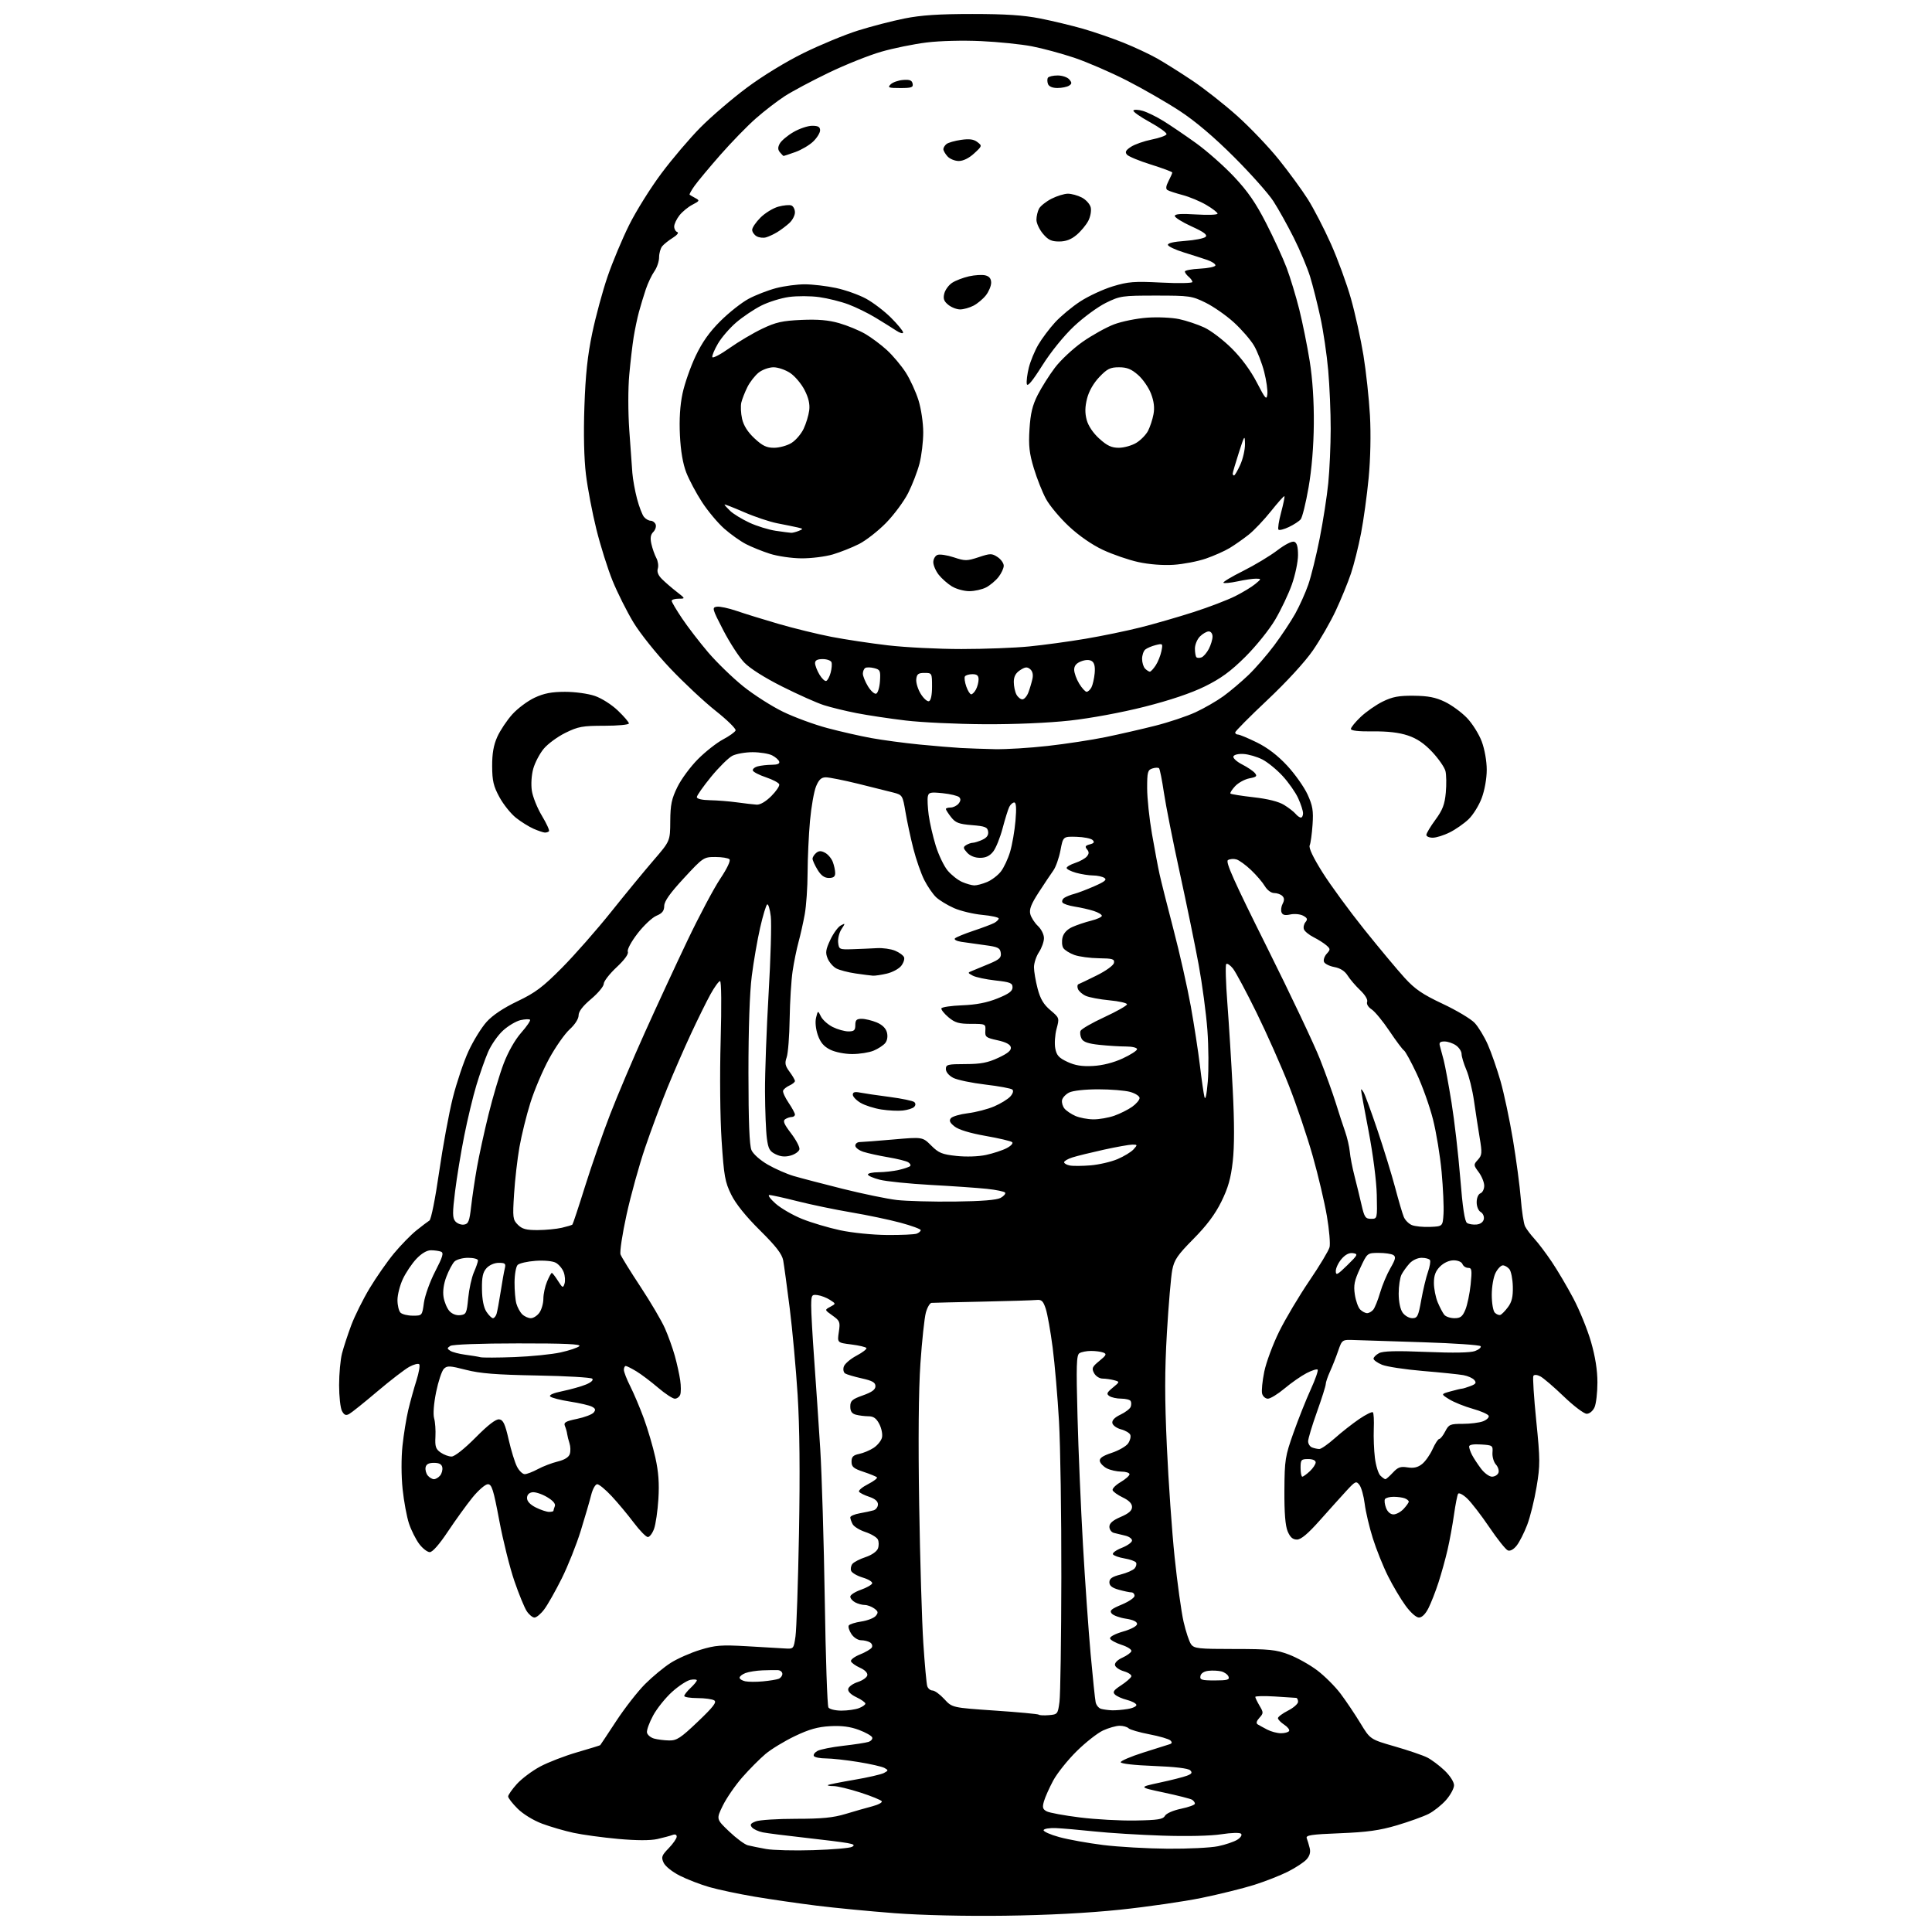 <?xml version="1.0" encoding="UTF-8" standalone="no"?>
<svg 
  version="1.1" 
  xmlns="http://www.w3.org/2000/svg" 
  xmlns:xlink="http://www.w3.org/1999/xlink" 
  xmlns:svg="http://www.w3.org/2000/svg"
  xmlns:rdf="http://www.w3.org/1999/02/22-rdf-syntax-ns#"
  xmlns:cc="http://creativecommons.org/ns#"
  xmlns:dc="http://purl.org/dc/elements/1.1/"
  viewBox="0 0 768 768"
  width="768"
  height="768"
>
<style>svg {background-color: white; }</style>"
<path stroke="none" fill="black" fill-rule="evenodd" d="M399.50,761.53C383.66,761.74 366.52,761.34 355.63,760.52C345.80,759.77 331.85,758.43 324.63,757.53C317.41,756.63 306.32,755.02 300.00,753.96C293.68,752.89 285.57,751.18 281.99,750.15C278.41,749.12 273.11,747.08 270.21,745.60C267.20,744.08 264.44,741.86 263.79,740.44C262.79,738.24 263.02,737.57 265.83,734.68C267.57,732.88 269.00,730.82 269.00,730.10C269.00,729.28 268.37,729.03 267.33,729.43C266.41,729.78 263.71,730.50 261.33,731.04C258.51,731.67 253.09,731.66 245.75,731.00C239.56,730.44 231.57,729.35 228.00,728.58C224.43,727.81 218.80,726.17 215.50,724.94C212.01,723.63 207.93,721.13 205.75,718.96C203.69,716.91 202.00,714.73 202.00,714.12C202.00,713.51 203.57,711.27 205.48,709.15C207.40,707.03 211.57,703.91 214.76,702.21C217.95,700.51 224.56,697.96 229.47,696.54C234.37,695.12 238.48,693.85 238.60,693.73C238.72,693.60 241.59,689.28 244.98,684.11C248.37,678.95 253.53,672.34 256.45,669.42C259.37,666.50 263.95,662.71 266.63,661.01C269.31,659.31 274.59,656.98 278.37,655.83C284.37,654.00 286.70,653.82 296.87,654.40C303.26,654.77 310.07,655.17 312.00,655.29C315.48,655.50 315.50,655.47 316.22,650.50C316.62,647.75 317.24,629.30 317.61,609.50C318.05,585.37 317.87,567.23 317.07,554.50C316.41,544.05 314.99,528.52 313.92,520.00C312.84,511.48 311.68,502.95 311.34,501.06C310.86,498.49 308.55,495.48 302.07,489.06C296.50,483.54 292.45,478.51 290.67,474.88C288.20,469.88 287.78,467.53 286.85,453.38C286.25,444.20 286.09,427.48 286.47,413.75C286.86,399.71 286.76,390.00 286.23,390.00C285.73,390.00 284.02,392.36 282.42,395.25C280.83,398.14 277.33,405.23 274.65,411.00C271.96,416.77 267.74,426.45 265.27,432.50C262.80,438.55 258.83,449.20 256.46,456.17C254.08,463.14 250.76,475.14 249.07,482.84C247.38,490.54 246.30,497.67 246.67,498.67C247.04,499.68 250.63,505.48 254.65,511.57C258.66,517.66 263.03,525.08 264.34,528.07C265.66,531.06 267.42,535.98 268.26,539.00C269.10,542.02 270.06,546.38 270.39,548.67C270.73,550.96 270.73,553.55 270.39,554.42C270.06,555.29 269.10,556.00 268.25,556.00C267.41,556.00 264.42,554.04 261.61,551.64C258.80,549.24 254.93,546.31 253.00,545.14C251.07,543.97 249.16,543.01 248.75,543.00C248.34,543.00 248.00,543.69 248.00,544.53C248.00,545.38 249.15,548.33 250.55,551.09C251.95,553.86 254.37,559.58 255.93,563.81C257.48,568.04 259.55,575.05 260.51,579.39C261.78,585.09 262.11,589.66 261.72,595.89C261.42,600.62 260.65,605.96 259.99,607.75C259.34,609.54 258.23,611.00 257.52,611.00C256.82,611.00 254.29,608.41 251.91,605.25C249.53,602.09 245.59,597.36 243.15,594.75C240.72,592.14 238.13,590.00 237.40,590.00C236.67,590.00 235.60,591.91 235.01,594.25C234.43,596.59 232.56,603.00 230.86,608.50C229.16,614.00 225.75,622.55 223.28,627.50C220.81,632.45 217.69,637.96 216.34,639.75C215.00,641.54 213.26,643.00 212.47,643.00C211.69,643.00 210.30,641.85 209.38,640.45C208.46,639.05 206.24,633.65 204.46,628.44C202.67,623.24 199.98,612.46 198.48,604.49C196.16,592.12 195.49,590.00 193.93,590.00C192.93,590.00 190.17,592.39 187.80,595.30C185.44,598.22 181.05,604.30 178.05,608.80C174.68,613.87 171.94,617.00 170.85,617.00C169.89,617.00 168.00,615.54 166.65,613.75C165.31,611.96 163.48,608.32 162.59,605.67C161.70,603.01 160.55,596.82 160.04,591.92C159.50,586.69 159.48,579.60 159.99,574.75C160.47,570.21 161.51,563.80 162.29,560.50C163.08,557.20 164.54,551.92 165.54,548.76C166.54,545.61 167.03,542.70 166.64,542.31C166.24,541.91 164.48,542.37 162.71,543.33C160.94,544.29 155.22,548.69 150.00,553.11C144.78,557.54 139.73,561.58 138.79,562.09C137.49,562.80 136.81,562.51 135.94,560.89C135.31,559.72 134.80,555.09 134.80,550.61C134.80,546.12 135.32,540.44 135.96,537.98C136.60,535.52 138.25,530.48 139.63,526.79C141.01,523.10 144.30,516.49 146.93,512.11C149.57,507.73 153.92,501.49 156.61,498.24C159.30,495.00 163.30,490.90 165.50,489.13C167.70,487.37 170.04,485.59 170.70,485.18C171.38,484.76 173.03,476.51 174.55,465.97C176.01,455.81 178.46,442.52 179.99,436.43C181.52,430.35 184.34,421.98 186.25,417.84C188.16,413.70 191.40,408.46 193.43,406.21C195.84,403.54 200.13,400.68 205.69,398.02C212.83,394.61 215.74,392.42 223.38,384.72C228.41,379.65 237.20,369.65 242.92,362.50C248.63,355.35 256.25,346.09 259.85,341.92C266.39,334.33 266.39,334.33 266.44,326.42C266.49,319.85 266.97,317.53 269.29,312.82C270.82,309.69 274.51,304.71 277.48,301.74C280.44,298.77 284.92,295.26 287.42,293.93C289.92,292.61 292.17,291.00 292.41,290.36C292.66,289.73 289.10,286.23 284.51,282.59C279.92,278.96 271.74,271.31 266.33,265.59C260.89,259.85 254.38,251.70 251.76,247.35C249.16,243.03 245.45,235.63 243.52,230.90C241.59,226.16 238.69,216.94 237.07,210.40C235.44,203.85 233.58,194.05 232.92,188.61C232.16,182.34 231.93,172.47 232.31,161.61C232.74,148.99 233.56,141.33 235.42,132.43C236.81,125.79 239.55,115.67 241.52,109.93C243.48,104.19 247.34,94.99 250.08,89.47C252.82,83.95 258.58,74.72 262.88,68.97C267.17,63.21 274.18,54.97 278.45,50.66C282.73,46.34 291.01,39.24 296.86,34.88C303.11,30.21 312.45,24.51 319.50,21.05C326.10,17.81 335.79,13.80 341.04,12.15C346.28,10.50 354.61,8.34 359.54,7.35C366.16,6.03 373.21,5.56 386.50,5.56C399.73,5.56 406.88,6.04 413.50,7.35C418.45,8.33 426.10,10.17 430.51,11.43C434.92,12.70 442.12,15.18 446.51,16.94C450.90,18.70 456.98,21.54 460.00,23.25C463.02,24.96 469.32,28.93 474.00,32.06C478.68,35.19 486.68,41.49 491.78,46.05C496.89,50.62 504.35,58.44 508.36,63.43C512.37,68.42 517.56,75.52 519.89,79.21C522.22,82.90 526.35,90.87 529.06,96.94C531.77,103.00 535.36,112.81 537.03,118.73C538.70,124.65 540.93,134.76 541.98,141.18C543.03,147.61 544.20,158.41 544.58,165.18C544.99,172.65 544.78,182.42 544.06,190.00C543.40,196.88 542.04,206.78 541.03,212.00C540.02,217.22 538.22,224.43 537.02,228.00C535.82,231.57 533.11,238.20 530.99,242.73C528.88,247.25 524.78,254.38 521.88,258.57C518.76,263.10 511.42,271.09 503.81,278.26C496.76,284.89 491.00,290.70 491.00,291.16C491.00,291.62 491.51,292.00 492.13,292.00C492.75,292.00 496.14,293.42 499.66,295.15C503.92,297.25 507.96,300.35 511.70,304.39C514.79,307.73 518.42,312.87 519.77,315.81C521.81,320.27 522.14,322.25 521.76,327.83C521.51,331.50 521.00,335.20 520.62,336.05C520.18,337.05 522.01,340.90 525.72,346.80C528.90,351.85 536.38,362.07 542.34,369.51C548.30,376.94 555.50,385.57 558.34,388.68C562.49,393.23 565.45,395.25 573.50,399.04C579.00,401.62 584.71,405.04 586.20,406.62C587.68,408.20 590.03,412.07 591.42,415.22C592.81,418.36 595.08,424.89 596.47,429.72C597.85,434.55 600.08,445.02 601.41,453.00C602.74,460.98 604.15,471.55 604.54,476.50C604.93,481.45 605.69,486.40 606.24,487.50C606.79,488.60 608.48,490.85 610.00,492.50C611.52,494.15 614.59,498.23 616.84,501.57C619.09,504.90 622.94,511.43 625.40,516.07C627.86,520.70 631.03,528.49 632.44,533.36C634.15,539.28 635.00,544.66 635.00,549.56C635.00,553.60 634.48,558.05 633.84,559.45C633.17,560.91 631.85,562.00 630.73,562.00C629.66,562.00 625.57,558.91 621.64,555.13C617.71,551.35 613.51,547.75 612.31,547.13C611.00,546.45 609.89,546.37 609.54,546.93C609.23,547.44 609.74,555.46 610.68,564.75C612.25,580.31 612.26,582.40 610.81,591.07C609.95,596.26 608.27,603.05 607.08,606.17C605.89,609.28 604.02,612.98 602.92,614.37C601.71,615.92 600.33,616.68 599.40,616.32C598.56,616.00 595.25,611.86 592.05,607.12C588.84,602.38 584.87,597.23 583.22,595.67C581.57,594.11 579.95,593.27 579.62,593.80C579.29,594.33 578.56,598.06 577.99,602.09C577.42,606.11 576.28,612.35 575.45,615.95C574.63,619.55 573.00,625.42 571.84,629.00C570.68,632.58 568.88,637.19 567.84,639.25C566.66,641.60 565.25,643.00 564.06,643.00C562.96,643.00 560.73,641.03 558.71,638.25C556.80,635.64 553.66,630.35 551.74,626.50C549.81,622.65 547.10,615.90 545.72,611.50C544.33,607.10 542.88,600.93 542.49,597.79C542.10,594.65 541.16,591.28 540.40,590.29C539.12,588.62 538.77,588.78 535.26,592.58C533.19,594.83 528.43,600.12 524.69,604.33C519.90,609.72 517.18,612.00 515.56,612.00C513.89,612.00 512.86,611.09 511.87,608.75C510.93,606.52 510.52,601.42 510.57,592.50C510.65,580.25 510.86,578.92 514.20,569.50C516.15,564.00 519.24,556.25 521.06,552.27C522.88,548.29 524.10,544.77 523.78,544.45C523.46,544.12 521.46,544.76 519.35,545.86C517.23,546.96 513.31,549.69 510.64,551.93C507.97,554.17 504.98,556.00 504.01,556.00C503.03,556.00 502.00,555.09 501.71,553.99C501.42,552.88 501.81,548.94 502.57,545.24C503.33,541.53 506.00,534.36 508.50,529.29C511.00,524.23 516.39,515.18 520.47,509.17C524.55,503.17 528.18,497.14 528.52,495.78C528.86,494.41 528.39,488.84 527.46,483.40C526.53,477.95 524.01,467.24 521.84,459.58C519.68,451.93 515.43,439.33 512.38,431.58C509.34,423.84 503.53,410.75 499.47,402.50C495.42,394.25 491.20,386.38 490.12,385.01C489.03,383.65 487.83,382.84 487.45,383.22C487.07,383.59 487.27,390.56 487.89,398.70C488.51,406.84 489.48,422.34 490.03,433.15C490.71,446.30 490.71,455.73 490.04,461.65C489.28,468.43 488.21,472.18 485.50,477.69C483.02,482.71 479.68,487.17 474.44,492.46C468.09,498.88 466.79,500.77 466.00,504.77C465.48,507.37 464.53,518.57 463.87,529.65C462.97,545.07 462.96,555.76 463.85,575.15C464.49,589.09 465.87,608.83 466.93,619.00C467.99,629.17 469.59,640.71 470.48,644.63C471.38,648.55 472.72,652.60 473.47,653.63C474.71,655.32 476.37,655.50 490.67,655.50C504.58,655.50 507.21,655.77 512.36,657.71C515.58,658.93 520.64,661.75 523.59,663.98C526.55,666.21 530.74,670.39 532.90,673.27C535.07,676.15 538.60,681.41 540.76,684.96C544.68,691.42 544.68,691.42 554.40,694.22C559.75,695.76 565.56,697.74 567.32,698.62C569.07,699.50 572.19,701.84 574.25,703.81C576.42,705.89 578.00,708.36 578.00,709.67C578.00,710.91 576.58,713.55 574.84,715.52C573.11,717.50 569.99,719.98 567.92,721.04C565.84,722.10 560.17,724.14 555.32,725.58C548.42,727.62 543.50,728.31 532.70,728.74C521.19,729.19 518.99,729.53 519.45,730.73C519.76,731.53 520.28,733.29 520.62,734.63C521.04,736.29 520.63,737.75 519.37,739.15C518.34,740.29 515.02,742.47 512.00,743.99C508.98,745.52 502.90,747.90 498.50,749.29C494.10,750.67 484.74,752.99 477.69,754.44C470.64,755.89 456.02,758.01 445.19,759.14C432.43,760.47 416.34,761.31 399.50,761.53zM323.31,735.47C330.91,735.23 337.83,734.64 338.69,734.15C339.91,733.47 339.50,733.13 336.88,732.65C335.02,732.30 327.40,731.35 319.95,730.52C312.49,729.70 304.97,728.74 303.22,728.39C301.47,728.04 299.54,727.15 298.91,726.40C298.02,725.32 298.35,724.82 300.46,724.02C301.93,723.46 309.13,723.00 316.46,723.00C326.76,723.00 331.23,722.56 336.14,721.07C339.64,720.01 344.43,718.64 346.78,718.03C349.13,717.41 350.81,716.51 350.51,716.02C350.21,715.54 346.40,713.98 342.03,712.57C337.66,711.16 332.87,710.00 331.38,710.00C329.89,710.00 328.85,709.82 329.08,709.60C329.31,709.39 333.99,708.45 339.47,707.52C344.96,706.59 350.32,705.36 351.38,704.79C353.18,703.83 353.20,703.69 351.59,702.79C350.65,702.26 345.96,701.19 341.18,700.42C336.41,699.64 330.61,699.01 328.31,699.00C326.00,699.00 323.85,698.57 323.53,698.05C323.21,697.53 323.87,696.61 324.99,696.00C326.12,695.40 330.68,694.49 335.14,693.98C339.59,693.48 344.10,692.78 345.17,692.45C346.24,692.11 346.94,691.31 346.72,690.67C346.51,690.02 344.12,688.67 341.42,687.66C337.95,686.37 334.59,685.93 330.00,686.18C325.11,686.45 321.64,687.42 316.00,690.12C311.88,692.09 306.62,695.28 304.32,697.21C302.02,699.15 297.85,703.34 295.06,706.53C292.27,709.72 288.80,714.76 287.34,717.73C284.70,723.13 284.70,723.13 289.86,728.05C292.69,730.75 296.03,733.22 297.27,733.53C298.51,733.84 301.77,734.51 304.51,735.00C307.26,735.50 315.71,735.71 323.31,735.47zM464.20,734.89C472.29,734.95 481.29,734.51 484.20,733.90C487.12,733.30 490.56,732.13 491.86,731.31C493.21,730.45 493.84,729.44 493.34,728.94C492.84,728.44 489.48,728.53 485.48,729.15C481.30,729.80 471.88,730.02 462.00,729.69C452.93,729.39 440.77,728.64 435.00,728.02C429.23,727.41 422.38,726.81 419.79,726.70C417.20,726.59 414.98,726.95 414.85,727.50C414.72,728.05 417.51,729.30 421.06,730.27C424.60,731.25 432.45,732.66 438.50,733.42C444.55,734.17 456.12,734.83 464.20,734.89zM451.32,723.68C460.30,723.53 462.30,723.21 463.08,721.82C463.63,720.85 466.34,719.66 469.51,719.00C472.53,718.37 475.00,717.47 475.00,716.99C475.00,716.51 474.49,715.80 473.86,715.42C473.24,715.03 468.20,713.75 462.67,712.57C452.61,710.43 452.61,710.43 460.95,708.63C465.54,707.65 470.42,706.41 471.81,705.88C473.78,705.13 474.06,704.66 473.12,703.72C472.35,702.95 467.06,702.32 458.70,702.00C450.96,701.71 445.50,701.09 445.50,700.51C445.50,699.96 449.55,698.23 454.50,696.66C459.45,695.09 464.14,693.61 464.92,693.37C465.92,693.06 466.02,692.62 465.27,691.87C464.69,691.29 460.93,690.18 456.92,689.42C452.91,688.65 449.17,687.57 448.61,687.01C448.06,686.46 446.45,686.01 445.05,686.02C443.65,686.03 440.70,686.87 438.50,687.88C436.30,688.89 431.57,692.60 428.00,696.12C424.43,699.64 420.23,704.90 418.67,707.79C417.12,710.69 415.46,714.40 414.99,716.03C414.29,718.47 414.48,719.19 416.06,720.03C417.11,720.60 423.04,721.69 429.24,722.46C435.43,723.24 445.37,723.79 451.32,723.68zM266.00,691.86C269.03,691.91 270.57,690.90 277.42,684.37C283.55,678.53 285.02,676.62 283.92,675.93C283.14,675.43 280.14,675.02 277.25,675.02C274.36,675.01 272.00,674.63 272.00,674.17C272.00,673.72 273.12,672.29 274.50,671.00C275.88,669.71 277.00,668.34 277.00,667.96C277.00,667.59 275.86,667.49 274.47,667.76C273.08,668.03 269.80,670.17 267.19,672.52C264.57,674.88 261.17,679.10 259.64,681.92C258.11,684.73 257.01,687.79 257.18,688.72C257.36,689.65 258.63,690.72 260.01,691.11C261.38,691.49 264.07,691.83 266.00,691.86zM509.19,688.99C510.67,689.00 512.13,688.60 512.43,688.11C512.74,687.62 511.86,686.48 510.49,685.59C509.12,684.69 508.00,683.52 508.00,683.00C508.00,682.47 509.80,681.12 512.00,680.00C514.20,678.88 516.00,677.29 516.00,676.48C516.00,675.67 515.66,674.97 515.25,674.93C514.84,674.89 511.01,674.64 506.75,674.38C502.49,674.12 499.00,674.20 499.00,674.55C499.00,674.90 499.76,676.48 500.69,678.06C502.29,680.76 502.28,681.03 500.63,682.86C499.48,684.13 499.24,685.03 499.94,685.46C500.53,685.82 502.24,686.77 503.75,687.55C505.26,688.34 507.71,688.99 509.19,688.99zM416.96,681.80C420.40,681.51 420.52,681.36 421.16,676.50C421.53,673.75 421.86,651.48 421.90,627.00C421.94,602.52 421.52,574.62 420.97,565.00C420.42,555.38 419.29,542.20 418.45,535.71C417.61,529.23 416.37,522.26 415.69,520.21C414.66,517.13 414.04,516.54 411.98,516.76C410.61,516.90 400.95,517.20 390.50,517.42C380.05,517.64 370.96,517.86 370.30,517.91C369.64,517.96 368.62,519.69 368.05,521.75C367.48,523.81 366.50,532.92 365.88,542.00C365.15,552.70 364.98,572.47 365.39,598.26C365.74,620.13 366.48,644.88 367.04,653.26C367.59,661.64 368.29,669.29 368.59,670.25C368.89,671.21 369.83,672.00 370.68,672.00C371.53,672.00 373.64,673.53 375.37,675.41C378.50,678.82 378.50,678.82 395.48,679.98C404.82,680.61 412.68,681.35 412.95,681.61C413.21,681.88 415.02,681.96 416.96,681.80zM334.49,680.00C336.90,680.00 340.02,679.56 341.43,679.02C342.85,678.49 344.00,677.67 344.00,677.21C344.00,676.75 342.39,675.60 340.43,674.67C338.16,673.58 336.98,672.38 337.18,671.36C337.36,670.48 339.07,669.25 340.99,668.63C342.91,668.01 344.61,666.80 344.77,665.95C344.95,665.00 343.80,663.82 341.84,662.95C340.07,662.15 338.46,660.99 338.27,660.38C338.07,659.76 339.70,658.54 341.87,657.67C344.05,656.80 346.15,655.56 346.54,654.93C346.94,654.30 346.64,653.38 345.88,652.90C345.12,652.42 343.50,652.02 342.27,652.02C341.02,652.01 339.34,650.92 338.44,649.54C337.55,648.19 337.09,646.67 337.40,646.16C337.72,645.65 339.97,644.93 342.41,644.57C344.84,644.20 347.42,643.20 348.13,642.34C349.21,641.04 349.11,640.55 347.52,639.39C346.47,638.63 344.77,638.00 343.74,638.00C342.71,638.00 341.00,637.53 339.93,636.96C338.87,636.40 338.00,635.37 338.00,634.68C338.00,634.00 339.88,632.78 342.18,631.97C344.47,631.16 346.51,630.01 346.70,629.42C346.90,628.82 345.22,627.78 342.97,627.11C340.73,626.44 338.64,625.23 338.34,624.43C338.03,623.63 338.27,622.38 338.87,621.65C339.48,620.92 341.82,619.72 344.09,618.97C346.50,618.17 348.53,616.76 348.99,615.56C349.41,614.43 349.39,612.79 348.94,611.93C348.49,611.07 346.27,609.75 344.00,609.00C341.73,608.25 339.45,606.85 338.94,605.89C338.42,604.92 338.00,603.70 338.00,603.18C338.00,602.65 339.69,601.92 341.75,601.56C343.81,601.19 346.29,600.66 347.25,600.38C348.21,600.10 349.00,599.03 349.00,598.01C349.00,596.78 347.83,595.77 345.51,595.00C343.60,594.37 341.78,593.45 341.48,592.97C341.18,592.48 342.79,591.13 345.06,589.97C347.33,588.81 348.92,587.59 348.59,587.25C348.25,586.92 345.85,585.94 343.24,585.07C339.30,583.76 338.50,583.09 338.50,581.04C338.50,579.11 339.15,578.45 341.52,577.96C343.18,577.62 345.78,576.54 347.28,575.55C348.79,574.56 350.28,572.73 350.59,571.48C350.91,570.24 350.44,567.82 349.56,566.11C348.36,563.79 347.25,563.00 345.22,562.99C343.73,562.98 341.49,562.70 340.25,562.37C338.63,561.94 338.00,561.02 338.00,559.12C338.00,556.84 338.71,556.22 343.00,554.69C346.61,553.41 348.00,552.39 348.00,551.03C348.00,549.56 346.80,548.87 342.58,547.93C339.60,547.26 336.63,546.39 335.97,545.98C335.31,545.57 335.06,544.37 335.42,543.25C335.77,542.15 338.04,540.20 340.46,538.91C342.88,537.63 344.66,536.26 344.41,535.86C344.17,535.46 341.46,534.83 338.39,534.44C332.81,533.75 332.81,533.75 333.45,529.47C334.05,525.50 333.87,525.04 330.93,522.95C327.76,520.70 327.76,520.70 330.04,519.48C332.32,518.26 332.32,518.26 329.91,516.71C328.58,515.86 326.38,515.01 325.00,514.83C322.66,514.52 322.50,514.79 322.46,519.00C322.44,521.48 322.98,531.15 323.66,540.50C324.34,549.85 325.42,565.83 326.06,576.00C326.69,586.17 327.50,613.17 327.86,636.00C328.21,658.83 328.86,678.06 329.31,678.75C329.75,679.44 332.09,680.00 334.49,680.00zM442.00,679.87C443.38,679.93 446.20,679.70 448.29,679.35C450.37,679.01 451.92,678.25 451.72,677.66C451.52,677.07 449.82,676.20 447.93,675.72C446.04,675.24 443.92,674.30 443.22,673.61C442.19,672.61 442.66,671.90 445.66,669.94C447.70,668.60 449.52,667.01 449.72,666.40C449.91,665.80 448.59,664.89 446.79,664.37C444.99,663.85 443.38,662.75 443.22,661.91C443.05,661.01 444.24,659.81 446.16,658.95C447.93,658.15 449.54,656.99 449.74,656.36C449.93,655.73 448.19,654.61 445.87,653.86C443.54,653.11 441.47,651.98 441.27,651.34C441.05,650.66 443.21,649.50 446.45,648.56C449.80,647.58 452.00,646.38 452.00,645.53C452.00,644.63 450.39,643.88 447.53,643.45C445.07,643.08 442.54,642.15 441.91,641.39C440.97,640.25 441.70,639.60 445.87,637.86C448.69,636.69 451.00,635.12 451.00,634.37C451.00,633.62 450.44,633.00 449.75,632.99C449.06,632.99 446.81,632.52 444.75,631.95C442.06,631.20 441.00,630.36 441.00,628.97C441.00,627.51 442.10,626.75 445.47,625.90C447.93,625.28 450.44,624.17 451.06,623.43C451.67,622.69 451.91,621.66 451.58,621.13C451.26,620.60 449.19,619.87 447.00,619.50C444.81,619.13 442.74,618.39 442.42,617.87C442.09,617.34 443.66,616.19 445.91,615.30C448.16,614.42 450.00,613.10 450.00,612.37C450.00,611.64 448.76,610.76 447.25,610.43C445.74,610.09 443.71,609.60 442.75,609.34C441.79,609.08 441.00,607.98 441.00,606.90C441.00,605.52 442.34,604.35 445.50,603.00C448.72,601.62 450.00,600.49 450.00,599.04C450.00,597.69 448.77,596.43 446.32,595.26C444.30,594.29 442.48,592.99 442.28,592.37C442.08,591.75 443.51,590.31 445.46,589.16C447.41,588.01 449.00,586.60 449.00,586.03C449.00,585.47 447.54,584.99 445.75,584.99C443.96,584.98 441.38,584.40 440.01,583.71C438.64,583.02 437.38,581.72 437.20,580.82C436.98,579.65 438.31,578.73 441.95,577.52C444.72,576.60 447.64,574.92 448.42,573.81C449.21,572.69 449.61,571.15 449.32,570.39C449.03,569.62 447.37,568.64 445.64,568.19C443.92,567.74 442.36,566.62 442.18,565.70C441.97,564.61 443.08,563.45 445.39,562.35C447.33,561.43 449.16,560.03 449.46,559.25C449.76,558.46 449.75,557.41 449.44,556.91C449.13,556.41 447.45,555.99 445.69,555.98C443.94,555.98 441.82,555.52 441.00,554.96C439.74,554.11 439.95,553.59 442.34,551.62C445.18,549.28 445.18,549.28 442.84,548.65C441.55,548.31 439.50,548.02 438.29,548.01C437.05,548.01 435.56,547.04 434.91,545.83C433.89,543.92 434.14,543.33 437.01,540.99C439.80,538.72 440.03,538.22 438.56,537.66C437.61,537.30 435.41,537.01 433.67,537.02C431.93,537.02 429.86,537.43 429.09,537.92C427.90,538.67 427.78,542.77 428.33,563.16C428.68,576.55 429.66,599.42 430.49,614.00C431.32,628.58 432.70,648.15 433.54,657.50C434.39,666.85 435.28,675.48 435.54,676.68C435.79,677.87 436.79,679.06 437.75,679.31C438.71,679.56 440.62,679.82 442.00,679.87zM303.26,668.37C305.88,668.13 308.69,667.67 309.51,667.36C310.33,667.04 311.00,666.16 311.00,665.39C311.00,664.63 310.21,663.96 309.25,663.91C308.29,663.86 305.52,663.89 303.09,663.99C300.67,664.09 297.63,664.57 296.34,665.06C295.05,665.55 294.00,666.38 294.00,666.91C294.00,667.43 295.01,668.08 296.25,668.34C297.49,668.60 300.64,668.62 303.26,668.37zM482.90,668.00C487.87,668.00 488.84,667.73 488.36,666.49C488.04,665.66 486.76,664.73 485.51,664.41C484.26,664.10 481.95,663.99 480.38,664.17C478.62,664.37 477.39,665.17 477.19,666.25C476.90,667.76 477.68,668.00 482.90,668.00zM553.94,602.00C555.03,602.00 556.84,601.02 557.96,599.81C559.08,598.61 560.00,597.31 560.00,596.92C560.00,596.53 559.29,595.94 558.42,595.61C557.55,595.27 555.55,595.00 553.98,595.00C552.40,595.00 550.86,595.41 550.55,595.92C550.24,596.42 550.43,597.99 550.97,599.42C551.57,601.00 552.72,602.00 553.94,602.00zM218.25,601.00C219.21,601.00 220.00,600.81 220.00,600.58C220.00,600.35 220.25,599.51 220.56,598.71C220.92,597.78 219.81,596.49 217.41,595.08C215.38,593.88 212.77,593.03 211.61,593.20C210.27,593.39 209.50,594.23 209.50,595.50C209.50,596.79 210.75,598.12 213.00,599.25C214.93,600.21 217.29,601.00 218.25,601.00zM172.50,588.00C173.19,588.00 174.30,587.35 174.96,586.55C175.62,585.75 176.01,584.29 175.82,583.30C175.58,582.05 174.57,581.50 172.50,581.50C170.43,581.50 169.42,582.05 169.18,583.30C168.99,584.29 169.38,585.75 170.04,586.55C170.70,587.35 171.81,588.00 172.50,588.00zM550.71,588.00C551.02,588.00 552.36,586.82 553.70,585.38C555.69,583.23 556.74,582.86 559.52,583.31C561.94,583.70 563.58,583.33 565.27,582.00C566.57,580.98 568.46,578.31 569.47,576.07C570.48,573.83 571.67,572.00 572.13,572.00C572.58,572.00 573.65,570.65 574.50,569.00C575.93,566.23 576.46,566.00 581.46,566.00C584.44,566.00 588.06,565.55 589.52,564.99C590.97,564.44 591.99,563.47 591.78,562.83C591.57,562.20 588.72,560.93 585.45,560.02C582.18,559.10 577.98,557.41 576.12,556.26C572.74,554.17 572.74,554.17 576.62,553.09C578.75,552.50 580.81,552.01 581.18,552.01C581.56,552.00 583.07,551.54 584.54,550.98C586.67,550.18 586.98,549.68 586.07,548.59C585.44,547.83 583.48,546.95 581.71,546.64C579.95,546.32 572.69,545.57 565.59,544.98C558.50,544.38 551.18,543.27 549.34,542.50C547.50,541.73 546.00,540.64 546.00,540.09C546.00,539.53 546.99,538.54 548.19,537.90C549.78,537.05 555.01,536.91 566.99,537.41C577.84,537.86 584.55,537.74 586.36,537.05C587.88,536.48 588.88,535.61 588.59,535.14C588.29,534.66 578.03,533.96 565.78,533.57C553.52,533.19 541.25,532.79 538.50,532.69C533.50,532.50 533.50,532.50 531.94,537.00C531.09,539.48 529.63,543.17 528.69,545.22C527.76,547.26 527.00,549.51 527.00,550.22C527.00,550.92 525.42,555.91 523.50,561.29C521.57,566.68 520.00,571.92 520.00,572.93C520.00,573.95 520.71,575.06 521.58,575.39C522.45,575.73 523.75,576.00 524.47,576.00C525.19,576.00 527.97,574.06 530.64,571.68C533.31,569.30 537.67,565.89 540.32,564.08C542.97,562.28 545.41,561.08 545.74,561.41C546.08,561.74 546.24,564.71 546.10,568.01C545.97,571.31 546.17,576.51 546.55,579.56C546.93,582.61 547.90,585.75 548.69,586.55C549.49,587.35 550.40,588.00 550.71,588.00zM517.69,587.00C518.06,587.00 519.41,586.02 520.69,584.83C521.96,583.63 523.00,582.05 523.00,581.33C523.00,580.52 521.82,580.00 520.00,580.00C517.24,580.00 517.00,580.28 517.00,583.50C517.00,585.42 517.31,587.00 517.69,587.00zM593.08,587.00C594.17,587.00 595.33,586.31 595.65,585.46C595.98,584.62 595.53,583.14 594.65,582.17C593.78,581.21 593.16,579.08 593.28,577.46C593.49,574.60 593.33,574.49 588.75,574.20C585.73,574.00 584.00,574.30 584.00,575.01C584.00,575.63 584.51,577.11 585.13,578.32C585.74,579.52 587.34,581.96 588.68,583.75C590.01,585.54 591.99,587.00 593.08,587.00zM208.58,586.00C209.42,586.00 211.77,585.10 213.80,584.00C215.84,582.90 219.39,581.54 221.69,580.98C224.42,580.31 226.10,579.27 226.51,577.98C226.85,576.89 226.80,574.99 226.39,573.75C225.98,572.51 225.56,570.83 225.45,570.00C225.35,569.17 224.94,567.75 224.56,566.84C223.98,565.47 224.82,564.97 229.35,564.03C232.37,563.40 235.36,562.27 235.99,561.51C236.87,560.45 236.72,559.92 235.31,559.18C234.32,558.65 230.39,557.74 226.59,557.15C222.79,556.56 219.26,555.66 218.73,555.13C218.14,554.54 219.95,553.74 223.64,552.99C226.86,552.32 231.04,551.15 232.93,550.37C234.99,549.52 235.99,548.60 235.43,548.05C234.92,547.56 225.05,546.98 213.50,546.78C197.18,546.48 190.87,545.98 185.21,544.53C178.76,542.87 177.75,542.82 176.43,544.14C175.62,544.96 174.24,549.10 173.37,553.34C172.43,557.99 172.11,562.14 172.57,563.78C173.00,565.28 173.23,568.59 173.09,571.13C172.88,575.00 173.21,576.04 175.14,577.38C176.41,578.27 178.37,579.00 179.50,579.00C180.72,579.00 184.56,575.97 189.03,571.47C194.07,566.38 197.14,564.03 198.46,564.22C200.04,564.44 200.78,566.04 202.20,572.26C203.17,576.53 204.66,581.37 205.51,583.01C206.36,584.66 207.74,586.00 208.58,586.00zM204.50,539.46C211.10,539.21 219.36,538.38 222.85,537.61C226.34,536.84 229.69,535.71 230.30,535.10C231.10,534.30 224.51,534.00 205.95,534.02C190.96,534.02 179.88,534.44 179.00,535.02C177.67,535.89 177.67,536.11 179.00,536.97C179.82,537.50 182.53,538.21 185.00,538.53C187.47,538.86 190.18,539.30 191.00,539.52C191.82,539.73 197.90,539.71 204.50,539.46zM195.96,524.00C196.46,524.00 197.10,523.21 197.40,522.25C197.69,521.29 198.42,517.35 199.02,513.50C199.61,509.65 200.35,505.49 200.66,504.25C201.14,502.30 200.82,502.00 198.26,502.00C196.53,502.00 194.53,502.87 193.40,504.11C191.93,505.75 191.52,507.64 191.59,512.54C191.65,516.65 192.27,519.76 193.36,521.43C194.29,522.84 195.46,524.00 195.96,524.00zM211.01,524.00C212.04,524.00 213.59,523.00 214.44,521.78C215.30,520.56 216.00,518.07 216.00,516.25C216.00,514.43 216.65,511.38 217.45,509.47C218.25,507.56 219.10,506.00 219.35,506.00C219.60,506.00 220.70,507.41 221.79,509.14C223.61,512.01 223.83,512.11 224.41,510.27C224.76,509.17 224.61,507.11 224.07,505.69C223.54,504.28 222.11,502.59 220.91,501.95C219.64,501.27 216.26,500.96 212.85,501.20C209.61,501.44 206.43,502.17 205.77,502.83C205.11,503.49 204.56,506.61 204.54,509.77C204.52,512.92 204.85,516.71 205.26,518.18C205.67,519.65 206.71,521.57 207.57,522.43C208.44,523.29 209.99,524.00 211.01,524.00zM561.40,524.00C563.45,524.00 563.81,523.26 564.97,516.75C565.69,512.76 566.88,507.76 567.63,505.64C568.37,503.52 568.74,501.38 568.43,500.89C568.13,500.40 566.64,500.00 565.12,500.00C563.52,500.00 561.48,500.95 560.30,502.25C559.17,503.49 557.74,505.48 557.12,506.68C556.51,507.89 556.00,511.27 556.00,514.21C556.00,517.43 556.62,520.44 557.56,521.78C558.41,523.00 560.14,524.00 561.40,524.00zM578.17,524.00C580.55,524.00 581.37,523.37 582.51,520.63C583.28,518.78 584.22,514.28 584.60,510.63C585.19,504.83 585.07,504.00 583.61,504.00C582.69,504.00 581.68,503.32 581.36,502.50C581.03,501.64 579.54,501.00 577.85,501.00C576.06,501.00 573.95,501.96 572.45,503.45C570.65,505.26 570.00,506.99 570.00,509.99C570.00,512.23 570.68,515.70 571.52,517.71C572.36,519.71 573.54,521.94 574.14,522.67C574.75,523.40 576.56,524.00 578.17,524.00zM164.11,523.00C167.81,523.00 167.81,523.00 168.52,517.83C168.92,514.98 170.93,509.38 173.00,505.39C176.01,499.56 176.47,498.01 175.30,497.56C174.49,497.25 172.69,497.00 171.29,497.00C169.68,497.00 167.55,498.26 165.52,500.41C163.75,502.28 161.34,505.88 160.15,508.40C158.97,510.92 158.00,514.69 158.00,516.79C158.00,518.89 158.54,521.14 159.20,521.80C159.86,522.46 162.07,523.00 164.11,523.00zM182.95,522.80C185.32,522.52 185.54,522.03 186.12,516.00C186.47,512.42 187.48,507.83 188.37,505.78C189.27,503.74 190.00,501.60 190.00,501.03C190.00,500.46 188.23,500.00 186.07,500.00C183.91,500.00 181.48,500.67 180.66,501.48C179.85,502.30 178.40,504.99 177.46,507.47C176.36,510.36 175.95,513.29 176.32,515.61C176.65,517.61 177.70,520.11 178.66,521.17C179.71,522.34 181.40,522.98 182.95,522.80zM596.40,522.70C596.94,522.52 598.31,521.13 599.44,519.61C600.98,517.54 601.47,515.48 601.37,511.42C601.30,508.44 600.68,505.32 600.00,504.50C599.31,503.67 598.15,503.00 597.40,503.00C596.66,503.00 595.36,504.33 594.53,505.95C593.67,507.61 593.00,511.46 593.00,514.75C593.00,518.00 593.54,521.14 594.21,521.81C594.88,522.48 595.86,522.88 596.40,522.70zM543.45,522.00C544.17,522.00 545.27,521.38 545.89,520.63C546.52,519.87 547.74,516.84 548.60,513.88C549.46,510.92 551.31,506.53 552.70,504.13C554.74,500.59 554.97,499.59 553.86,498.89C553.11,498.42 550.48,498.04 548.00,498.05C543.50,498.07 543.50,498.07 540.70,504.09C538.38,509.07 538.01,510.88 538.57,514.60C538.94,517.07 539.89,519.75 540.69,520.55C541.49,521.35 542.73,522.00 543.45,522.00zM535.56,502.96C539.79,498.81 539.95,498.48 537.84,498.15C536.33,497.92 534.80,498.70 533.28,500.46C532.03,501.92 531.00,504.08 531.00,505.26C531.00,507.13 531.61,506.82 535.56,502.96zM352.67,490.93C358.26,490.97 363.55,490.73 364.42,490.39C365.29,490.06 366.00,489.43 366.00,489.00C366.00,488.57 362.38,487.24 357.96,486.05C353.54,484.86 344.73,483.01 338.39,481.94C332.04,480.87 322.42,478.87 317.00,477.50C311.57,476.12 306.54,475.02 305.82,475.04C305.09,475.06 306.22,476.61 308.33,478.47C310.44,480.33 315.16,483.06 318.83,484.54C322.50,486.02 329.32,488.05 334.00,489.05C338.80,490.07 346.92,490.89 352.67,490.93zM213.75,488.98C216.91,488.96 221.22,488.55 223.33,488.06C225.44,487.57 227.33,487.00 227.54,486.79C227.75,486.58 230.04,479.68 232.61,471.45C235.19,463.23 239.65,450.43 242.53,443.00C245.40,435.57 251.60,420.95 256.31,410.50C261.01,400.05 268.65,383.55 273.29,373.83C277.93,364.11 283.79,353.08 286.30,349.33C289.03,345.24 290.51,342.13 289.97,341.58C289.47,341.08 286.95,340.67 284.36,340.67C279.73,340.67 279.50,340.82 271.86,349.08C266.33,355.06 264.06,358.26 264.04,360.13C264.01,362.10 263.24,363.07 260.95,364.02C259.27,364.72 255.90,367.89 253.45,371.06C250.88,374.41 249.24,377.47 249.57,378.32C249.93,379.25 248.26,381.55 245.07,384.53C242.28,387.14 240.00,390.09 240.00,391.08C240.00,392.07 237.75,394.78 235.00,397.10C231.65,399.92 230.00,402.08 230.00,403.63C230.00,405.02 228.56,407.26 226.43,409.20C224.47,410.99 220.79,416.24 218.27,420.87C215.74,425.51 212.40,433.37 210.84,438.36C209.27,443.34 207.32,451.26 206.49,455.96C205.66,460.66 204.70,469.05 204.35,474.61C203.75,484.06 203.85,484.85 205.86,486.86C207.56,488.56 209.18,489.00 213.75,488.98zM568.50,487.71C573.50,487.50 573.50,487.50 573.82,482.50C573.99,479.75 573.65,472.28 573.07,465.91C572.49,459.53 570.94,450.08 569.62,444.91C568.31,439.73 565.40,431.60 563.17,426.84C560.93,422.08 558.65,417.90 558.09,417.56C557.54,417.21 554.94,413.75 552.33,409.85C549.72,405.96 546.53,402.08 545.24,401.24C543.86,400.34 543.13,399.10 543.46,398.25C543.79,397.39 542.66,395.50 540.71,393.64C538.89,391.91 536.64,389.28 535.71,387.80C534.59,386.01 532.79,384.86 530.43,384.42C528.45,384.05 526.60,383.11 526.30,382.34C526.00,381.56 526.49,380.12 527.39,379.13C528.90,377.46 528.89,377.21 527.26,375.78C526.29,374.93 524.01,373.49 522.20,372.57C520.38,371.65 518.64,370.24 518.34,369.43C518.03,368.63 518.31,367.34 518.95,366.56C519.89,365.43 519.70,364.91 518.01,364.00C516.84,363.38 514.56,363.16 512.94,363.51C510.81,363.98 509.84,363.75 509.42,362.66C509.11,361.83 509.31,360.29 509.88,359.23C510.60,357.87 510.57,356.97 509.75,356.15C509.12,355.52 507.66,355.00 506.52,355.00C505.31,355.00 503.74,353.85 502.79,352.25C501.89,350.74 499.43,347.86 497.32,345.86C495.22,343.86 492.60,341.95 491.50,341.63C490.40,341.31 488.89,341.43 488.13,341.90C487.07,342.57 490.46,350.15 503.68,376.63C512.97,395.26 522.44,415.23 524.70,421.00C526.97,426.77 529.81,434.65 531.01,438.50C532.20,442.35 533.86,447.44 534.70,449.81C535.53,452.19 536.37,455.79 536.56,457.81C536.74,459.84 537.59,464.20 538.44,467.50C539.29,470.80 540.55,475.98 541.24,479.00C542.35,483.86 542.79,484.50 545.00,484.50C547.50,484.50 547.50,484.50 547.29,475.00C547.16,469.45 545.81,458.92 544.04,449.66C542.37,440.95 541.01,433.53 541.03,433.16C541.05,432.80 541.51,433.27 542.06,434.21C542.61,435.15 545.08,441.90 547.55,449.21C550.02,456.52 553.18,466.77 554.57,472.00C555.95,477.23 557.51,482.53 558.04,483.78C558.56,485.03 560.00,486.48 561.24,486.99C562.48,487.50 565.75,487.83 568.50,487.71zM184.41,486.80C186.21,486.54 186.61,485.53 187.30,479.50C187.74,475.65 188.78,468.68 189.61,464.00C190.44,459.32 192.50,449.88 194.20,443.00C195.89,436.12 198.59,427.05 200.20,422.82C201.97,418.16 204.71,413.33 207.18,410.53C209.42,407.99 211.00,405.66 210.69,405.36C210.39,405.06 208.71,405.12 206.96,405.51C205.21,405.89 202.08,407.74 200.01,409.61C197.93,411.48 195.24,415.35 194.01,418.20C192.78,421.05 190.69,427.01 189.36,431.44C188.02,435.87 185.85,444.90 184.54,451.50C183.22,458.10 181.58,468.08 180.89,473.67C179.84,482.13 179.85,484.12 180.97,485.47C181.72,486.36 183.26,486.96 184.41,486.80zM586.99,486.76C588.52,486.60 589.62,485.77 589.84,484.60C590.04,483.55 589.48,482.29 588.60,481.80C587.69,481.29 587.00,479.61 587.00,477.92C587.00,476.19 587.63,474.70 588.50,474.36C589.33,474.05 590.00,472.69 590.00,471.35C590.00,470.01 589.02,467.60 587.83,465.98C585.71,463.12 585.70,462.98 587.49,461.02C589.14,459.19 589.21,458.33 588.19,452.25C587.57,448.54 586.56,441.95 585.94,437.61C585.32,433.27 583.95,427.72 582.90,425.28C581.86,422.83 581.00,420.00 581.00,418.97C581.00,417.95 580.00,416.41 578.78,415.56C577.56,414.70 575.50,414.00 574.21,414.00C572.45,414.00 571.99,414.44 572.37,415.75C572.65,416.71 573.34,419.30 573.91,421.50C574.47,423.70 575.87,431.24 577.00,438.26C578.14,445.27 579.69,458.72 580.46,468.15C581.41,480.04 582.24,485.55 583.17,486.15C583.90,486.63 585.62,486.90 586.99,486.76zM379.50,477.64C390.28,477.51 396.24,477.03 397.78,476.17C399.03,475.47 399.83,474.54 399.56,474.09C399.28,473.65 396.01,472.97 392.28,472.58C388.55,472.19 378.52,471.49 370.00,471.03C361.48,470.56 352.36,469.63 349.75,468.97C347.14,468.31 345.00,467.37 345.00,466.88C345.00,466.40 346.91,465.99 349.25,465.98C351.59,465.96 355.22,465.55 357.33,465.06C359.44,464.57 361.45,463.89 361.80,463.53C362.15,463.18 361.80,462.50 361.02,462.01C360.24,461.53 356.65,460.64 353.05,460.03C349.45,459.42 345.04,458.45 343.25,457.88C341.46,457.31 340.00,456.20 340.00,455.42C340.00,454.64 340.79,454.00 341.75,453.99C342.71,453.98 348.73,453.52 355.12,452.96C366.74,451.94 366.74,451.94 370.17,455.37C373.14,458.34 374.48,458.89 380.19,459.50C384.10,459.92 388.89,459.76 391.95,459.11C394.78,458.50 398.48,457.29 400.16,456.41C401.85,455.54 402.84,454.47 402.36,454.04C401.89,453.60 397.12,452.48 391.77,451.54C385.63,450.46 381.10,449.08 379.48,447.81C377.57,446.31 377.20,445.47 377.99,444.51C378.58,443.80 381.63,442.91 384.78,442.52C387.93,442.13 392.61,440.92 395.18,439.82C397.75,438.72 400.64,436.95 401.61,435.88C402.65,434.73 402.98,433.62 402.43,433.12C401.92,432.66 397.07,431.76 391.67,431.13C386.26,430.49 380.52,429.29 378.92,428.46C377.19,427.56 376.00,426.14 376.00,424.97C376.00,423.18 376.70,423.00 383.75,422.99C389.89,422.98 392.61,422.46 396.83,420.50C400.64,418.73 402.06,417.54 401.82,416.31C401.60,415.17 399.85,414.25 396.50,413.52C391.92,412.52 391.52,412.21 391.69,409.72C391.87,407.05 391.77,407.00 386.01,407.00C381.15,407.00 379.62,406.55 377.03,404.38C375.32,402.93 374.05,401.34 374.22,400.84C374.39,400.34 378.12,399.79 382.51,399.62C388.04,399.41 392.34,398.57 396.50,396.90C401.02,395.08 402.50,394.00 402.50,392.49C402.50,390.77 401.58,390.40 395.68,389.75C391.93,389.33 387.89,388.47 386.70,387.84C384.59,386.71 384.58,386.67 386.52,385.90C387.61,385.47 390.67,384.20 393.32,383.08C397.32,381.40 398.09,380.66 397.82,378.77C397.54,376.81 396.69,376.39 391.50,375.71C388.20,375.27 383.98,374.68 382.12,374.39C380.23,374.09 379.13,373.49 379.62,373.01C380.10,372.54 383.42,371.18 386.98,369.99C390.55,368.80 394.26,367.40 395.23,366.88C396.20,366.36 397.00,365.56 397.00,365.11C397.00,364.66 394.06,364.01 390.47,363.68C386.88,363.34 381.83,362.13 379.24,360.99C376.64,359.84 373.46,357.91 372.16,356.70C370.86,355.49 368.74,352.41 367.43,349.85C366.13,347.29 364.17,341.66 363.07,337.35C361.97,333.03 360.56,326.47 359.94,322.76C358.82,316.16 358.72,316.00 355.15,315.06C353.14,314.53 346.82,312.95 341.10,311.55C335.38,310.15 329.62,309.00 328.30,309.00C326.49,309.00 325.53,309.88 324.40,312.59C323.58,314.56 322.49,320.75 321.98,326.34C321.48,331.93 321.05,341.20 321.03,346.94C321.02,352.68 320.50,360.11 319.90,363.44C319.29,366.77 318.18,371.75 317.42,374.50C316.67,377.25 315.61,382.43 315.08,386.00C314.54,389.57 314.01,398.12 313.90,405.00C313.80,411.88 313.26,418.76 312.71,420.31C311.89,422.61 312.09,423.64 313.85,426.02C315.03,427.61 316.00,429.28 316.00,429.72C316.00,430.16 315.02,430.97 313.81,431.51C312.61,432.06 311.48,432.98 311.29,433.57C311.10,434.16 312.09,436.32 313.48,438.37C314.86,440.41 316.00,442.52 316.00,443.04C316.00,443.57 315.44,444.01 314.75,444.02C314.06,444.02 312.89,444.41 312.16,444.88C311.11,445.55 311.62,446.79 314.45,450.51C316.45,453.13 317.96,455.99 317.79,456.85C317.62,457.72 316.08,458.83 314.36,459.33C312.16,459.96 310.39,459.82 308.37,458.85C305.96,457.70 305.39,456.69 304.84,452.49C304.47,449.75 304.14,441.43 304.10,434.00C304.06,426.57 304.71,409.02 305.53,395.00C306.35,380.98 306.75,367.14 306.40,364.26C306.05,361.38 305.41,359.25 304.97,359.52C304.52,359.79 303.27,363.95 302.17,368.76C301.07,373.57 299.57,382.23 298.84,388.00C298.00,394.59 297.51,408.92 297.52,426.50C297.53,445.94 297.90,455.33 298.73,457.21C299.41,458.75 302.19,461.22 305.21,462.96C308.12,464.64 312.75,466.67 315.50,467.48C318.25,468.29 327.02,470.58 335.00,472.58C342.98,474.57 352.65,476.57 356.50,477.02C360.35,477.46 370.70,477.74 379.50,477.64zM433.50,463.25C436.80,462.98 441.61,461.87 444.18,460.79C446.75,459.70 449.63,457.96 450.58,456.91C452.23,455.09 452.21,455.00 450.14,455.00C448.95,455.00 443.82,455.91 438.74,457.03C433.66,458.15 428.04,459.53 426.25,460.11C424.46,460.68 423.00,461.54 423.00,462.01C423.00,462.48 424.01,463.06 425.25,463.30C426.49,463.55 430.20,463.52 433.50,463.25zM434.62,444.96C436.89,444.98 440.63,444.33 442.94,443.52C445.25,442.71 448.45,441.10 450.07,439.95C451.68,438.80 453.00,437.24 453.00,436.48C453.00,435.72 451.31,434.63 449.25,434.05C447.19,433.48 441.45,433.02 436.50,433.02C431.26,433.03 426.46,433.56 425.01,434.29C423.64,434.98 422.36,436.35 422.18,437.32C421.99,438.30 422.43,439.82 423.17,440.70C423.90,441.58 425.85,442.89 427.50,443.61C429.15,444.33 432.36,444.94 434.62,444.96zM358.91,441.45C357.04,441.67 353.19,441.48 350.36,441.04C347.54,440.60 343.82,439.42 342.11,438.41C340.40,437.40 339.00,435.93 339.00,435.16C339.00,434.15 339.79,433.91 341.82,434.31C343.37,434.62 348.65,435.40 353.57,436.04C358.48,436.68 362.93,437.61 363.45,438.10C364.05,438.67 364.02,439.38 363.36,440.04C362.79,440.61 360.79,441.24 358.91,441.45zM480.11,430.00C480.51,425.32 480.44,416.10 479.96,409.50C479.47,402.90 477.91,391.20 476.49,383.50C475.07,375.80 471.68,359.30 468.96,346.84C466.24,334.38 463.41,320.09 462.67,315.08C461.93,310.08 461.06,305.73 460.74,305.40C460.41,305.08 459.22,305.11 458.08,305.48C456.23,306.06 456.00,306.92 456.01,313.32C456.01,317.27 456.87,325.45 457.93,331.50C458.98,337.55 460.33,344.75 460.94,347.50C461.54,350.25 464.04,360.15 466.48,369.50C468.93,378.85 472.02,392.57 473.36,400.00C474.69,407.43 476.32,418.00 476.98,423.50C477.63,429.00 478.44,434.62 478.77,436.00C479.15,437.57 479.65,435.35 480.11,430.00zM434.50,423.74C438.29,423.53 442.61,422.44 446.25,420.76C449.41,419.30 452.00,417.64 452.00,417.06C452.00,416.47 450.04,416.00 447.65,416.00C445.25,416.00 440.51,415.71 437.10,415.35C432.65,414.89 430.65,414.21 429.96,412.93C429.44,411.95 429.24,410.54 429.52,409.81C429.80,409.07 434.08,406.60 439.02,404.32C443.96,402.03 448.00,399.74 448.00,399.23C448.00,398.71 444.87,398.00 441.04,397.64C437.21,397.28 432.96,396.48 431.59,395.86C430.23,395.24 428.83,394.01 428.50,393.13C428.16,392.26 428.25,391.41 428.69,391.24C429.14,391.08 432.43,389.50 436.00,387.73C439.72,385.88 442.64,383.75 442.82,382.75C443.10,381.24 442.28,380.99 436.82,380.92C433.35,380.88 428.96,380.29 427.07,379.61C425.18,378.92 423.20,377.68 422.67,376.84C422.14,376.00 422.01,374.10 422.38,372.63C422.81,370.92 424.22,369.42 426.28,368.50C428.05,367.70 431.41,366.57 433.75,365.99C436.09,365.40 438.00,364.53 438.00,364.04C438.00,363.55 436.54,362.68 434.75,362.11C432.96,361.53 429.58,360.76 427.23,360.40C424.88,360.03 422.68,359.30 422.35,358.76C422.02,358.22 422.36,357.37 423.12,356.88C423.88,356.39 425.62,355.69 427.00,355.34C428.38,354.99 431.97,353.62 434.98,352.30C439.21,350.45 440.12,349.69 438.98,348.97C438.17,348.45 436.15,348.02 434.50,348.01C432.85,348.00 429.81,347.52 427.75,346.95C425.69,346.37 424.00,345.51 424.00,345.03C424.00,344.55 425.54,343.65 427.42,343.03C429.30,342.41 431.38,341.25 432.04,340.45C432.95,339.36 432.96,338.66 432.10,337.62C431.20,336.53 431.43,336.12 433.21,335.65C434.90,335.21 435.18,334.78 434.33,333.93C433.70,333.30 430.81,332.72 427.89,332.64C422.60,332.50 422.60,332.50 421.55,338.02C420.97,341.06 419.70,344.66 418.73,346.02C417.75,347.38 415.15,351.28 412.94,354.68C409.93,359.32 409.08,361.48 409.55,363.34C409.89,364.70 411.26,366.83 412.58,368.08C413.93,369.35 415.00,371.49 414.99,372.92C414.99,374.34 414.09,376.85 413.00,378.50C411.91,380.15 411.02,382.85 411.02,384.50C411.02,386.15 411.68,389.98 412.47,393.00C413.55,397.10 414.84,399.28 417.55,401.57C421.15,404.62 421.16,404.68 420.00,408.98C419.36,411.37 419.13,414.86 419.48,416.73C420.00,419.51 420.90,420.52 424.31,422.11C427.38,423.54 430.10,423.98 434.50,423.74zM338.78,419.00C335.76,419.00 332.00,418.25 330.00,417.25C327.46,415.98 326.12,414.39 325.09,411.44C324.25,408.98 323.98,406.23 324.41,404.50C325.13,401.63 325.13,401.63 326.33,404.06C326.99,405.40 329.10,407.29 331.01,408.25C332.93,409.21 335.74,410.00 337.25,410.00C339.52,410.00 340.00,409.56 340.00,407.50C340.00,405.49 340.50,405.00 342.53,405.00C343.92,405.00 346.61,405.65 348.50,406.43C350.74,407.37 352.15,408.76 352.58,410.45C352.97,412.03 352.70,413.66 351.86,414.67C351.11,415.57 349.05,416.92 347.28,417.65C345.51,418.39 341.69,419.00 338.78,419.00zM347.00,387.85C346.18,387.80 343.07,387.40 340.11,386.97C337.14,386.54 333.68,385.63 332.42,384.96C331.16,384.28 329.62,382.50 329.00,381.00C328.05,378.72 328.23,377.49 330.06,373.60C331.26,371.03 333.13,368.47 334.20,367.90C336.07,366.89 336.08,366.95 334.50,369.36C333.59,370.74 333.00,373.14 333.18,374.69C333.49,377.42 333.66,377.49 339.00,377.32C342.02,377.22 346.36,377.03 348.64,376.90C350.92,376.77 354.15,377.23 355.82,377.92C357.49,378.62 359.09,379.79 359.38,380.54C359.66,381.29 359.13,382.85 358.20,384.00C357.26,385.15 354.70,386.52 352.50,387.03C350.30,387.54 347.82,387.91 347.00,387.85zM387.28,351.96C388.26,351.98 390.55,351.38 392.36,350.62C394.18,349.86 396.64,348.00 397.83,346.48C399.03,344.97 400.69,341.42 401.53,338.61C402.37,335.80 403.33,330.24 403.67,326.25C404.10,321.23 403.95,319.00 403.18,319.00C402.57,319.00 401.68,319.79 401.20,320.75C400.72,321.71 399.53,325.54 398.55,329.26C397.57,332.98 395.89,337.14 394.81,338.51C393.44,340.26 391.88,341.00 389.58,341.00C387.55,341.00 385.60,340.22 384.44,338.94C382.85,337.18 382.79,336.74 384.04,335.95C384.84,335.45 386.04,335.02 386.70,335.02C387.36,335.01 389.07,334.47 390.50,333.82C392.28,333.01 393.00,331.99 392.80,330.57C392.54,328.80 391.61,328.43 386.33,328.00C381.16,327.58 379.83,327.07 378.08,324.84C376.94,323.38 376.00,321.92 376.00,321.59C376.00,321.27 376.84,321.00 377.88,321.00C378.91,321.00 380.33,320.31 381.04,319.46C381.90,318.41 381.99,317.59 381.30,316.90C380.74,316.34 377.79,315.63 374.74,315.31C369.86,314.81 369.15,314.97 368.82,316.62C368.61,317.65 368.77,320.98 369.17,324.00C369.58,327.02 370.84,332.52 371.98,336.20C373.12,339.89 375.26,344.34 376.73,346.09C378.20,347.83 380.77,349.86 382.45,350.59C384.13,351.32 386.30,351.94 387.28,351.96zM329.49,349.00C327.72,349.00 326.38,348.03 324.99,345.75C323.90,343.96 323.01,341.99 323.00,341.37C323.00,340.75 323.65,339.71 324.44,339.05C325.52,338.16 326.40,338.14 327.98,338.99C329.15,339.61 330.52,341.25 331.05,342.63C331.57,344.00 332.00,346.00 332.00,347.07C332.00,348.47 331.31,349.00 329.49,349.00zM569.54,333.00C568.14,333.00 567.00,332.50 567.00,331.88C567.00,331.27 568.62,328.56 570.60,325.87C573.47,321.96 574.30,319.78 574.73,315.07C575.02,311.83 574.96,307.97 574.59,306.50C574.22,305.03 571.87,301.64 569.37,298.96C566.18,295.55 563.28,293.58 559.66,292.37C556.18,291.20 551.65,290.67 545.75,290.74C540.11,290.81 537.00,290.46 537.00,289.77C537.00,289.17 538.75,287.02 540.89,284.99C543.04,282.95 546.97,280.20 549.64,278.89C553.52,276.98 556.02,276.51 562.00,276.57C567.72,276.63 570.66,277.20 574.38,278.99C577.06,280.28 581.00,283.16 583.13,285.38C585.27,287.60 587.91,291.81 589.01,294.74C590.17,297.87 591.00,302.53 591.00,306.00C591.00,309.47 590.17,314.13 589.00,317.26C587.90,320.20 585.54,323.99 583.75,325.69C581.96,327.39 578.61,329.73 576.29,330.89C573.97,332.05 570.94,333.00 569.54,333.00zM216.58,330.96C215.99,330.94 213.99,330.27 212.15,329.47C210.31,328.67 207.14,326.70 205.10,325.08C203.07,323.47 200.11,319.78 198.54,316.89C196.17,312.54 195.67,310.41 195.64,304.57C195.62,299.50 196.20,296.19 197.69,292.88C198.84,290.34 201.51,286.33 203.64,283.97C205.76,281.61 209.75,278.64 212.50,277.35C216.25,275.60 219.27,275.02 224.57,275.01C228.52,275.00 233.76,275.72 236.45,276.64C239.15,277.56 243.17,280.11 245.62,282.47C248.03,284.77 250.00,287.07 250.00,287.58C250.00,288.09 245.61,288.50 240.25,288.50C231.58,288.50 229.86,288.81 224.77,291.31C221.62,292.86 217.73,295.72 216.12,297.67C214.51,299.62 212.65,303.17 211.98,305.57C211.27,308.10 211.04,311.77 211.42,314.34C211.79,316.77 213.59,321.26 215.44,324.32C217.28,327.38 218.53,330.13 218.23,330.44C217.92,330.75 217.18,330.98 216.58,330.96zM517.12,325.00C517.61,325.00 517.99,324.21 517.98,323.25C517.97,322.29 517.10,319.61 516.05,317.31C515.01,315.01 512.22,311.03 509.87,308.48C507.52,305.92 503.87,302.95 501.77,301.88C499.67,300.81 496.32,299.84 494.33,299.72C492.25,299.59 490.54,300.01 490.29,300.70C490.06,301.35 491.62,302.78 493.75,303.87C495.89,304.96 498.18,306.51 498.84,307.31C499.85,308.53 499.49,308.87 496.69,309.40C494.83,309.75 492.27,311.15 490.99,312.51C489.71,313.88 488.87,315.20 489.13,315.46C489.39,315.72 493.55,316.38 498.37,316.93C504.04,317.57 508.32,318.65 510.46,319.98C512.28,321.10 514.33,322.69 515.01,323.51C515.69,324.33 516.64,325.00 517.12,325.00zM300.78,319.86C302.19,319.95 304.42,318.64 306.60,316.46C308.55,314.52 309.97,312.41 309.76,311.78C309.55,311.15 307.18,309.90 304.50,309.00C301.82,308.10 299.46,306.89 299.27,306.31C299.08,305.73 299.95,304.98 301.21,304.64C302.47,304.30 305.00,304.02 306.83,304.01C309.05,304.00 310.03,303.58 309.75,302.75C309.53,302.06 308.25,300.94 306.92,300.26C305.59,299.59 302.12,299.02 299.20,299.01C296.29,299.01 292.65,299.65 291.11,300.44C289.58,301.24 285.77,305.00 282.66,308.80C279.55,312.61 277.00,316.24 277.00,316.86C277.00,317.56 279.05,318.04 282.25,318.10C285.14,318.15 289.98,318.54 293.00,318.96C296.02,319.38 299.53,319.78 300.78,319.86zM395.50,297.81C399.90,297.90 409.35,297.33 416.50,296.52C423.65,295.72 434.00,294.14 439.50,293.01C445.00,291.87 453.89,289.84 459.25,288.48C464.61,287.13 471.81,284.72 475.25,283.13C478.69,281.54 483.67,278.67 486.33,276.74C488.98,274.82 493.44,271.05 496.24,268.37C499.04,265.69 503.68,260.35 506.55,256.50C509.42,252.65 513.17,247.00 514.88,243.94C516.58,240.88 518.91,235.71 520.05,232.44C521.19,229.17 523.24,220.88 524.60,214.00C525.96,207.12 527.50,197.22 528.01,192.00C528.53,186.78 528.96,177.10 528.97,170.50C528.98,163.90 528.53,153.41 527.98,147.19C527.43,140.96 526.04,131.52 524.88,126.20C523.73,120.88 521.89,113.59 520.80,110.01C519.70,106.43 516.77,99.45 514.28,94.50C511.80,89.55 508.16,83.03 506.20,80.00C504.25,76.97 497.21,69.07 490.57,62.43C482.62,54.49 475.26,48.24 469.01,44.14C463.78,40.71 454.27,35.24 447.87,31.97C441.46,28.71 432.08,24.65 427.02,22.95C421.95,21.26 414.36,19.20 410.15,18.40C405.94,17.59 396.88,16.66 390.00,16.34C382.80,16.00 373.61,16.23 368.32,16.89C363.27,17.51 355.17,19.16 350.32,20.56C345.47,21.95 336.06,25.71 329.42,28.91C322.77,32.11 314.90,36.31 311.92,38.24C308.94,40.17 303.76,44.17 300.40,47.13C297.05,50.08 290.73,56.58 286.35,61.57C281.97,66.56 277.36,72.09 276.09,73.88C274.82,75.66 273.94,77.25 274.14,77.41C274.34,77.57 275.36,78.17 276.42,78.74C278.21,79.70 278.12,79.88 275.26,81.37C273.56,82.24 271.24,84.15 270.09,85.61C268.94,87.08 268.00,89.07 268.00,90.05C268.00,91.03 268.55,92.02 269.23,92.24C269.93,92.48 269.17,93.45 267.48,94.51C265.84,95.53 263.94,97.04 263.25,97.87C262.56,98.70 262.00,100.69 262.00,102.29C262.00,103.88 261.15,106.39 260.12,107.85C259.08,109.31 257.55,112.53 256.72,115.00C255.89,117.47 254.66,121.53 253.99,124.00C253.32,126.47 252.38,130.97 251.89,134.00C251.40,137.03 250.61,143.78 250.14,149.00C249.64,154.42 249.65,163.87 250.15,171.00C250.63,177.88 251.18,185.53 251.37,188.00C251.56,190.47 252.39,195.08 253.22,198.24C254.05,201.39 255.30,204.65 255.99,205.49C256.68,206.32 257.88,207.00 258.65,207.00C259.43,207.00 260.32,207.66 260.63,208.47C260.94,209.29 260.52,210.62 259.70,211.45C258.61,212.53 258.40,213.86 258.94,216.25C259.35,218.06 260.23,220.57 260.90,221.81C261.57,223.06 261.83,224.95 261.49,226.02C261.08,227.32 261.65,228.73 263.19,230.24C264.46,231.50 267.07,233.75 269.00,235.25C272.50,237.98 272.50,237.98 269.75,237.99C268.24,238.00 267.00,238.38 267.00,238.84C267.00,239.31 268.87,242.47 271.15,245.86C273.43,249.26 278.10,255.32 281.52,259.34C284.95,263.35 291.21,269.42 295.43,272.82C299.66,276.22 306.81,280.78 311.31,282.96C315.81,285.14 323.73,288.05 328.89,289.42C334.06,290.80 341.94,292.59 346.39,293.40C350.85,294.21 359.45,295.36 365.50,295.96C371.55,296.55 378.98,297.17 382.00,297.34C385.02,297.50 391.10,297.71 395.50,297.81zM391.29,287.89C380.41,287.83 366.32,287.17 360.00,286.41C353.68,285.66 344.90,284.34 340.50,283.48C336.10,282.62 330.25,281.19 327.50,280.31C324.75,279.44 317.32,276.12 311.00,272.95C303.93,269.41 298.08,265.70 295.83,263.34C293.81,261.23 290.06,255.45 287.50,250.50C283.10,242.00 282.96,241.48 284.94,241.18C286.09,241.00 289.61,241.75 292.77,242.83C295.92,243.92 303.45,246.25 309.50,248.01C315.55,249.77 324.98,252.07 330.46,253.14C335.94,254.20 346.06,255.73 352.95,256.53C359.85,257.34 372.98,258.00 382.14,258.00C391.30,258.00 403.45,257.54 409.14,256.97C414.84,256.41 424.90,255.04 431.50,253.92C438.10,252.81 448.00,250.76 453.50,249.37C459.00,247.98 468.45,245.25 474.50,243.30C480.55,241.35 487.98,238.51 491.00,236.99C494.03,235.47 497.63,233.29 499.00,232.14C501.47,230.09 501.47,230.07 499.30,230.03C498.09,230.01 494.80,230.49 491.98,231.10C489.17,231.70 486.62,231.95 486.33,231.66C486.03,231.37 489.55,229.25 494.15,226.96C498.74,224.66 504.86,220.98 507.74,218.78C510.82,216.43 513.60,215.02 514.49,215.36C515.55,215.76 515.99,217.36 515.98,220.72C515.97,223.35 514.87,228.57 513.55,232.32C512.23,236.07 509.24,242.37 506.91,246.32C504.56,250.31 499.28,256.88 495.01,261.12C489.17,266.91 485.31,269.73 478.91,272.88C473.47,275.55 465.03,278.40 454.97,280.94C445.85,283.25 433.60,285.52 425.27,286.44C416.67,287.38 403.29,287.96 391.29,287.89zM369.28,278.74C370.04,278.49 370.50,276.29 370.50,272.92C370.50,267.56 370.46,267.50 367.50,267.50C365.04,267.50 364.45,267.95 364.23,270.00C364.08,271.38 364.88,274.00 366.01,275.82C367.14,277.65 368.61,278.96 369.28,278.74zM406.41,278.00C407.15,278.00 408.23,276.76 408.80,275.25C409.37,273.74 410.09,271.31 410.41,269.86C410.78,268.17 410.45,266.79 409.50,266.00C408.30,265.01 407.52,265.09 405.51,266.40C403.74,267.56 403.00,268.95 403.00,271.09C403.00,272.76 403.47,275.00 404.04,276.07C404.60,277.13 405.67,278.00 406.41,278.00zM348.28,275.75C348.95,275.52 349.63,273.30 349.80,270.79C350.07,266.62 349.88,266.19 347.50,265.59C346.08,265.23 344.48,265.20 343.95,265.53C343.43,265.85 343.00,266.88 343.00,267.81C343.01,268.74 343.92,271.00 345.03,272.82C346.15,274.65 347.61,275.97 348.28,275.75zM386.06,276.00C386.54,276.00 387.40,275.13 387.96,274.07C388.53,273.00 389.00,271.20 389.00,270.07C389.00,268.54 388.36,268.00 386.56,268.00C385.22,268.00 383.87,268.40 383.57,268.89C383.27,269.37 383.51,271.17 384.11,272.89C384.71,274.60 385.59,276.00 386.06,276.00zM431.95,275.00C432.49,275.00 433.35,274.21 433.86,273.25C434.37,272.29 434.95,269.76 435.15,267.62C435.39,264.96 435.03,263.45 434.00,262.79C433.04,262.19 431.51,262.22 429.75,262.90C427.86,263.62 427.00,264.66 427.00,266.23C427.01,267.48 427.90,269.96 428.99,271.75C430.08,273.54 431.41,275.00 431.95,275.00zM328.42,270.69C328.95,270.52 329.75,269.05 330.19,267.43C330.63,265.82 330.78,263.94 330.53,263.25C330.27,262.56 328.70,262.00 327.03,262.00C324.92,262.00 324.00,262.49 324.00,263.60C324.00,264.47 324.77,266.50 325.72,268.11C326.67,269.71 327.88,270.87 328.42,270.69zM457.08,267.00C457.46,267.00 458.51,265.87 459.41,264.50C460.31,263.12 461.33,260.58 461.68,258.85C462.29,255.79 462.23,255.73 459.41,256.43C457.82,256.83 455.95,257.63 455.26,258.20C454.57,258.78 454.00,260.45 454.00,261.92C454.00,263.40 454.54,265.14 455.20,265.80C455.86,266.46 456.71,267.00 457.08,267.00zM477.63,261.31C478.43,261.01 479.73,259.48 480.54,257.93C481.34,256.37 482.00,254.18 482.00,253.05C482.00,251.89 481.35,251.00 480.50,251.00C479.68,251.00 478.10,251.90 477.00,253.00C475.90,254.10 475.00,256.27 475.00,257.83C475.00,259.39 475.27,260.94 475.60,261.26C475.93,261.59 476.84,261.61 477.63,261.31zM385.30,235.00C383.21,234.99 380.11,234.14 378.41,233.11C376.71,232.07 374.35,229.99 373.16,228.48C371.97,226.97 371.00,224.71 371.00,223.47C371.00,222.23 371.75,220.93 372.66,220.58C373.57,220.23 376.49,220.67 379.16,221.55C383.63,223.04 384.38,223.03 389.04,221.49C393.68,219.95 394.26,219.94 396.54,221.43C397.89,222.32 399.00,223.88 399.00,224.89C399.00,225.90 398.06,227.92 396.91,229.39C395.76,230.85 393.54,232.71 391.96,233.52C390.39,234.33 387.39,235.00 385.30,235.00zM466.50,224.52C462.25,224.79 456.75,224.36 452.50,223.43C448.65,222.59 442.32,220.41 438.43,218.59C434.06,216.54 428.88,212.95 424.88,209.20C421.31,205.87 417.22,200.97 415.79,198.32C414.35,195.67 412.18,190.18 410.96,186.13C409.16,180.17 408.83,177.20 409.24,170.59C409.63,164.37 410.40,161.13 412.49,157.01C414.00,154.04 417.08,149.16 419.33,146.18C421.58,143.19 426.53,138.57 430.33,135.90C434.13,133.24 439.77,130.10 442.87,128.93C445.97,127.76 451.89,126.57 456.04,126.28C460.18,125.98 465.91,126.24 468.77,126.86C471.62,127.47 476.10,128.97 478.73,130.19C481.35,131.40 486.26,135.14 489.63,138.49C493.50,142.33 497.18,147.33 499.61,152.04C502.98,158.57 503.50,159.16 503.79,156.77C503.98,155.28 503.41,151.24 502.53,147.80C501.65,144.36 499.83,139.69 498.50,137.41C497.16,135.13 493.58,130.99 490.54,128.21C487.49,125.42 482.41,121.88 479.25,120.32C473.77,117.63 472.84,117.50 459.50,117.50C446.09,117.50 445.25,117.62 439.63,120.38C436.40,121.97 430.67,126.17 426.91,129.72C422.86,133.54 417.70,139.92 414.29,145.33C410.33,151.61 408.41,153.90 408.17,152.63C407.97,151.62 408.34,148.70 408.97,146.15C409.61,143.59 411.30,139.50 412.72,137.06C414.14,134.62 417.15,130.61 419.40,128.15C421.66,125.69 426.18,121.93 429.46,119.80C432.74,117.67 438.55,114.98 442.37,113.82C448.47,111.97 450.83,111.78 461.66,112.33C468.45,112.68 474.00,112.57 474.00,112.10C474.00,111.63 473.32,110.68 472.50,110.00C471.68,109.32 471.00,108.38 471.00,107.93C471.00,107.47 473.70,106.96 477.01,106.80C480.32,106.63 483.08,106.05 483.15,105.50C483.22,104.95 481.76,103.97 479.89,103.33C478.03,102.69 473.83,101.34 470.56,100.33C467.30,99.32 464.47,98.00 464.27,97.39C464.05,96.67 466.46,96.09 471.03,95.77C474.94,95.49 478.64,94.76 479.25,94.15C480.06,93.34 478.57,92.23 473.68,90.01C470.01,88.34 467.00,86.47 467.00,85.85C467.00,85.05 469.53,84.88 475.50,85.25C480.18,85.54 484.00,85.40 484.00,84.93C484.00,84.47 481.98,82.90 479.51,81.46C477.05,80.01 472.81,78.24 470.10,77.53C467.39,76.81 464.69,75.93 464.09,75.56C463.34,75.09 463.47,74.00 464.50,71.99C465.33,70.40 466.00,68.87 466.00,68.58C466.00,68.30 462.19,66.88 457.53,65.42C452.88,63.97 448.57,62.19 447.97,61.46C447.12,60.44 447.50,59.72 449.58,58.36C451.07,57.38 454.78,56.08 457.83,55.47C460.88,54.86 463.53,53.92 463.71,53.36C463.90,52.81 460.90,50.64 457.06,48.53C453.21,46.42 450.28,44.35 450.55,43.92C450.81,43.50 452.48,43.56 454.25,44.07C456.02,44.58 459.73,46.39 462.49,48.10C465.24,49.80 471.05,53.74 475.38,56.85C479.71,59.96 486.53,65.98 490.53,70.23C496.00,76.04 499.19,80.65 503.32,88.74C506.36,94.67 510.02,102.65 511.46,106.48C512.90,110.31 515.15,117.73 516.47,122.97C517.78,128.21 519.65,137.45 520.62,143.50C521.76,150.65 522.34,159.40 522.26,168.50C522.19,177.44 521.43,186.57 520.17,193.78C519.09,199.98 517.68,205.67 517.05,206.43C516.42,207.19 514.32,208.57 512.37,209.49C510.43,210.42 508.56,210.89 508.22,210.55C507.87,210.21 508.34,207.15 509.25,203.75C510.16,200.35 510.76,197.42 510.57,197.24C510.39,197.06 507.99,199.74 505.23,203.21C502.47,206.67 498.48,210.87 496.36,212.55C494.24,214.23 490.86,216.60 488.85,217.82C486.84,219.04 482.57,220.94 479.35,222.05C476.13,223.16 470.35,224.27 466.50,224.52zM318.57,221.95C314.67,221.92 309.03,221.09 306.00,220.11C302.98,219.14 298.70,217.41 296.50,216.27C294.30,215.13 290.43,212.38 287.90,210.15C285.36,207.91 281.40,203.18 279.08,199.62C276.76,196.07 273.94,190.76 272.80,187.83C271.45,184.32 270.58,179.25 270.28,173.00C269.97,166.67 270.32,161.13 271.32,156.40C272.15,152.50 274.49,145.80 276.52,141.53C279.13,136.03 282.01,131.96 286.37,127.63C289.75,124.26 294.80,120.28 297.59,118.78C300.37,117.29 305.30,115.38 308.53,114.53C311.77,113.69 316.91,113.01 319.96,113.02C323.01,113.03 328.55,113.68 332.28,114.47C336.01,115.26 341.38,117.17 344.22,118.70C347.06,120.24 351.55,123.66 354.19,126.30C356.84,128.94 359.00,131.58 359.00,132.16C359.00,132.75 357.76,132.41 356.25,131.41C354.74,130.41 351.05,128.11 348.06,126.30C345.07,124.48 340.20,122.09 337.23,120.99C334.27,119.88 329.07,118.58 325.67,118.11C322.28,117.63 316.87,117.61 313.66,118.05C310.45,118.49 305.47,120.04 302.61,121.49C299.74,122.94 295.27,125.94 292.69,128.15C290.10,130.36 286.82,134.15 285.41,136.57C283.99,138.99 282.98,141.42 283.16,141.96C283.35,142.51 286.43,140.89 290.00,138.36C293.57,135.84 299.43,132.37 303.00,130.67C308.43,128.08 310.99,127.51 318.61,127.17C325.18,126.89 329.35,127.24 333.61,128.47C336.85,129.40 341.50,131.32 343.94,132.73C346.38,134.15 350.29,137.07 352.63,139.23C354.97,141.39 358.31,145.37 360.05,148.08C361.79,150.79 364.06,155.74 365.11,159.09C366.17,162.51 367.00,168.11 367.00,171.88C367.00,175.56 366.33,181.15 365.51,184.30C364.69,187.44 362.67,192.70 361.01,195.98C359.35,199.27 355.40,204.60 352.24,207.84C349.07,211.08 344.23,214.86 341.49,216.25C338.75,217.64 334.06,219.50 331.07,220.39C328.08,221.27 322.46,221.98 318.57,221.95zM314.50,211.80C315.05,211.83 316.40,211.49 317.50,211.04C319.38,210.28 319.35,210.19 317.00,209.65C315.62,209.34 312.02,208.60 309.00,208.02C305.98,207.43 300.01,205.44 295.75,203.58C291.49,201.73 288.00,200.37 288.00,200.57C288.00,200.76 289.01,201.90 290.25,203.09C291.49,204.28 294.91,206.37 297.86,207.75C300.80,209.12 305.53,210.58 308.36,211.00C311.19,211.41 313.95,211.78 314.50,211.80zM490.55,189.00C490.85,189.00 491.97,187.09 493.03,184.75C494.09,182.41 494.93,178.70 494.90,176.50C494.84,172.75 494.69,172.97 492.44,180.00C491.12,184.12 490.03,187.84 490.02,188.25C490.01,188.66 490.25,189.00 490.55,189.00zM307.71,178.00C309.80,177.99 312.89,177.15 314.58,176.11C316.27,175.08 318.46,172.54 319.44,170.48C320.43,168.41 321.43,165.09 321.68,163.11C321.99,160.61 321.41,158.12 319.81,155.01C318.54,152.54 315.97,149.50 314.10,148.26C312.23,147.02 309.26,146.00 307.49,146.00C305.72,146.00 303.07,146.94 301.61,148.09C300.14,149.25 298.12,151.83 297.11,153.84C296.11,155.86 295.02,158.62 294.69,160.00C294.36,161.38 294.50,164.30 294.99,166.50C295.60,169.17 297.23,171.75 299.91,174.25C303.09,177.22 304.71,178.00 307.71,178.00zM444.75,178.00C446.81,177.99 449.94,177.11 451.70,176.04C453.46,174.97 455.56,172.82 456.37,171.26C457.17,169.70 458.15,166.74 458.53,164.67C459.02,162.09 458.71,159.53 457.55,156.50C456.63,154.08 454.31,150.72 452.40,149.05C449.73,146.71 447.98,146.00 444.81,146.00C441.32,146.00 440.12,146.60 436.99,149.89C434.67,152.33 432.86,155.51 432.12,158.43C431.28,161.77 431.24,164.18 431.98,166.94C432.62,169.31 434.55,172.17 437.01,174.39C440.11,177.19 441.85,178.00 444.75,178.00zM381.66,123.00C380.32,123.00 378.20,122.18 376.96,121.17C375.21,119.75 374.85,118.73 375.37,116.68C375.73,115.22 377.14,113.30 378.50,112.41C379.85,111.52 382.87,110.37 385.20,109.84C387.53,109.32 390.46,109.15 391.72,109.47C393.28,109.86 394.00,110.78 394.00,112.38C394.00,113.67 393.06,115.92 391.91,117.39C390.76,118.85 388.54,120.71 386.96,121.52C385.39,122.33 383.00,123.00 381.66,123.00zM421.01,96.00C417.96,96.00 416.65,95.37 414.59,92.92C413.17,91.23 412.00,88.73 412.00,87.36C412.00,85.99 412.47,84.00 413.03,82.94C413.60,81.88 415.83,80.11 417.99,79.00C420.15,77.90 423.09,77.00 424.51,77.00C425.93,77.00 428.42,77.68 430.04,78.52C431.65,79.35 433.24,81.10 433.57,82.41C433.90,83.74 433.48,86.10 432.62,87.77C431.77,89.42 429.67,91.94 427.96,93.38C425.79,95.21 423.69,96.00 421.01,96.00zM304.50,94.36C303.40,94.67 301.71,94.47 300.75,93.91C299.79,93.36 299.00,92.20 299.00,91.35C299.00,90.50 300.48,88.32 302.30,86.50C304.11,84.69 307.29,82.74 309.37,82.16C311.45,81.59 313.79,81.37 314.57,81.67C315.36,81.97 316.00,83.21 316.00,84.43C316.00,85.65 314.99,87.57 313.75,88.69C312.51,89.82 310.38,91.42 309.00,92.26C307.62,93.10 305.60,94.05 304.50,94.36zM381.14,64.00C379.58,64.00 377.57,63.18 376.65,62.17C375.74,61.17 375.00,59.87 375.00,59.29C375.00,58.72 375.56,57.80 376.25,57.25C376.94,56.70 379.53,55.96 382.02,55.60C385.33,55.12 387.07,55.35 388.52,56.47C390.46,57.96 390.43,58.05 387.23,60.99C385.21,62.86 382.89,64.00 381.14,64.00zM311.50,62.00C311.36,62.00 310.71,61.35 310.05,60.56C309.18,59.51 309.15,58.59 309.95,57.10C310.55,55.98 312.98,53.92 315.36,52.53C317.73,51.14 321.10,50.00 322.84,50.00C325.22,50.00 326.00,50.44 326.00,51.81C326.00,52.81 324.76,54.82 323.24,56.27C321.72,57.73 318.51,59.61 316.11,60.46C313.71,61.31 311.64,62.00 311.50,62.00zM357.86,35.00C353.22,35.00 352.75,34.82 354.04,33.54C354.84,32.73 357.06,31.94 358.96,31.79C361.60,31.57 362.51,31.92 362.78,33.25C363.09,34.74 362.37,35.00 357.86,35.00zM420.36,34.98C418.40,34.99 416.98,34.40 416.60,33.41C416.27,32.54 416.25,31.41 416.56,30.91C416.87,30.41 418.61,30.00 420.44,30.00C422.26,30.00 424.34,30.71 425.06,31.58C426.15,32.88 426.13,33.31 424.94,34.06C424.15,34.56 422.09,34.98 420.36,34.98z" />

</svg>